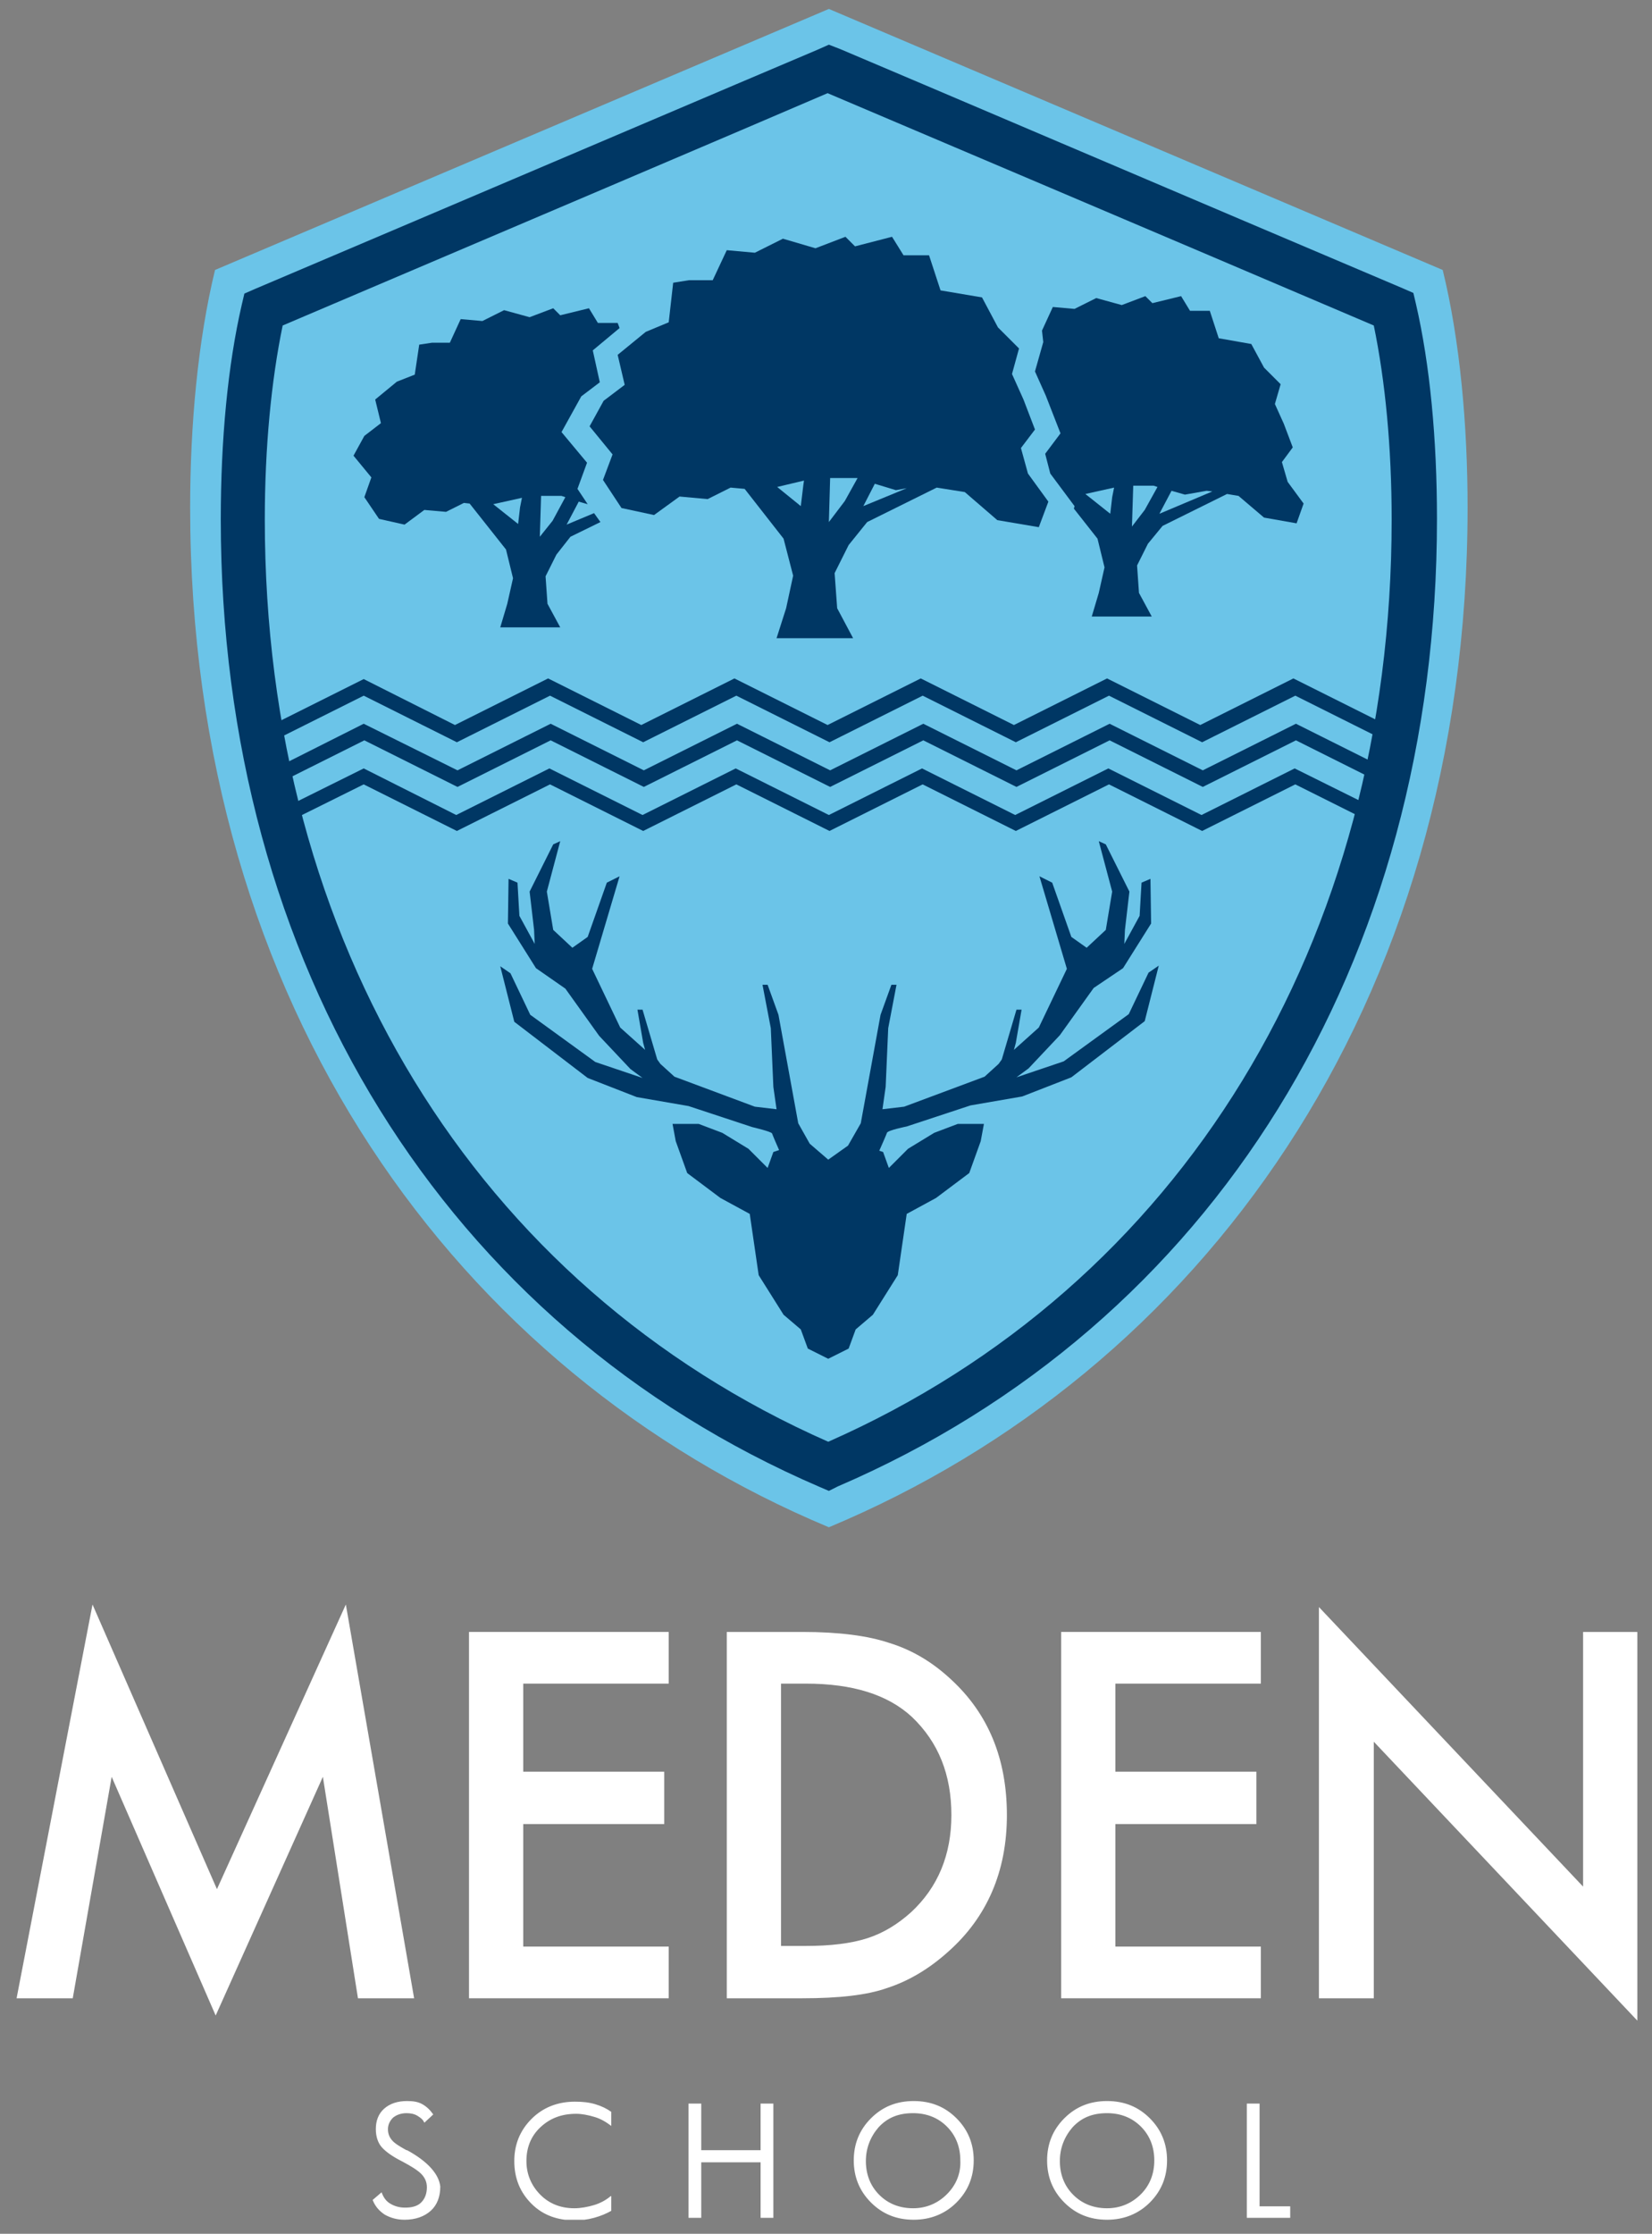 <?xml version="1.0" encoding="utf-8"?>
<!-- Generator: Adobe Illustrator 25.0.1, SVG Export Plug-In . SVG Version: 6.00 Build 0)  -->
<svg version="1.1" id="Layer_1" xmlns="http://www.w3.org/2000/svg" xmlns:xlink="http://www.w3.org/1999/xlink" x="0px" y="0px"
	 viewBox="0 0 258.9 350" style="enable-background:new 0 0 258.9 350;" xml:space="preserve">
<rect x="0" y="0" width="258.9" height="350" fill="#808080" stroke="none"/>
<style type="text/css">
	.st0{clip-path:url(#SVGID_2_);fill:#6BC4E8;}
	.st1{clip-path:url(#SVGID_2_);fill:#003764;}
	.st2{fill:#003764;}
	.st3{clip-path:url(#SVGID_4_);fill:#003764;}
	.st4{fill:#FFFFFF;}
	.st5{clip-path:url(#SVGID_6_);fill:#FFFFFF;}
	.st6{clip-path:url(#SVGID_8_);fill:#FFFFFF;}
</style>
<g>
	<defs>
		<rect id="SVGID_1_" x="2.6" y="1.3" width="254.1" height="346.5"/>
	</defs>
	<clipPath id="SVGID_2_">
		<use xlink:href="#SVGID_1_"  style="overflow:visible;"/>
	</clipPath>
	<path class="st0" d="M230,79.5c0-12.9-1.2-26.2-3.9-37.2c0,0-96.2-40.9-96.2-40.9c0,0-96.2,40.9-96.2,40.9
		c-2.7,11.1-3.9,24.4-3.9,37.2c0,78.3,42,135.5,100.1,159.8C188,215,230,157.8,230,79.5"/>
	<path class="st1" d="M44.3,51c-1.8,8.7-2.8,19.2-2.8,30.4c0,66.2,33,120.1,88.3,144.5c55.3-24.4,88.3-78.3,88.3-144.5
		c0-11.3-1-21.7-2.8-30.4c-29.3-12.5-85.6-36.4-85.6-36.4C118.1,19.6,77.2,37,44.3,51 M129.9,233.6l-1.4-0.6
		c-58.8-25.3-93.9-81.9-93.9-151.6c0-12.5,1.1-24.2,3.3-33.7l0.4-1.7l1.6-0.7C75,30.4,119.1,11.6,128.1,7.8l1.8-0.8l0,0l0,0l1.8,0.7
		c9.5,4,57.3,24.4,88.2,37.5l1.6,0.7l0.4,1.7c2.2,9.5,3.3,21.2,3.3,33.7c0,69.6-35.1,126.3-93.9,151.6L129.9,233.6z"/>
</g>
<path class="st2" d="M57,120.4l-14.1,7l0.4,2.3l13.7-6.8l14.6,7.3l0,0v0l0,0l14.6-7.3l14.6,7.3l0,0v0l0,0l14.6-7.3l14.6,7.3l0,0v0
	l0,0l14.6-7.3l14.6,7.3l0,0v0l0,0l14.6-7.3l14.6,7.3l0,0v0l0,0l14.6-7.3l13.8,6.9l0.4-2.3l-14.3-7.1l0,0l0,0l-14.6,7.3l0,0v0l0,0
	l-14.6-7.3l0,0l0,0l-14.6,7.3l0,0v0l0,0l-14.6-7.3l0,0l0,0l-14.6,7.3l0,0v0l0,0l-14.6-7.3l0,0l0,0l-14.6,7.3l0,0v0l0,0l-14.6-7.3
	l0,0l0,0l-14.6,7.3l0,0v0l0,0L57,120.4L57,120.4L57,120.4z M42.5,120.7l-0.8-0.4l0.5,2.8l0.3,0.2l0,0v0h0l14.6-7.3l14.6,7.3l0,0v0h0
	l14.6-7.3l14.6,7.3l0,0v0h0l14.6-7.3l14.6,7.3l0,0v0h0l14.6-7.3l14.6,7.3l0,0v0h0l14.6-7.3l14.6,7.3l0,0v0h0l14.6-7.3l14.6,7.3l0,0
	v0h0l0.5-0.3l0.5-2.8l-1,0.5l0,0v0l0,0l-14.6-7.3l0,0l0,0l-14.6,7.3l0,0v0l0,0l-14.6-7.3l0,0l0,0l-14.6,7.3l0,0v0l0,0l-14.6-7.3l0,0
	l0,0l-14.6,7.3l0,0v0l0,0l-14.6-7.3l0,0l0,0l-14.6,7.3l0,0v0l0,0l-14.6-7.3l0,0l0,0l-14.6,7.3l0,0v0l0,0L57,113.4l0,0l0,0
	L42.5,120.7L42.5,120.7L42.5,120.7L42.5,120.7z M219.8,112.4l-2.5,1.2l0,0v0l0,0l-14.6-7.3l0,0l0,0l-14.6,7.3l0,0v0l0,0l-14.6-7.3
	l0,0l0,0l-14.6,7.3l0,0v0l0,0l-14.6-7.3l0,0l0,0l-14.6,7.3l0,0v0l0,0l-14.6-7.3l0,0l0,0l-14.6,7.3l0,0v0l0,0l-14.6-7.3l0,0l0,0
	l-14.6,7.3l0,0v0l0,0L57,106.4l0,0l0,0l-14.6,7.3l0,0v0l0,0l-2.2-1.1l0.5,2.8l1.7,0.9l0,0v0l0,0l14.6-7.3l14.6,7.3l0,0v0l0,0
	l14.6-7.3l14.6,7.3l0,0v0l0,0l14.6-7.3l14.6,7.3l0,0v0l0,0l14.6-7.3l14.6,7.3l0,0v0l0,0l14.6-7.3l14.6,7.3l0,0v0l0,0l14.6-7.3
	l14.6,7.3l0,0v0l0,0l1.9-1L219.8,112.4z"/>
<g>
	<defs>
		<rect id="SVGID_3_" x="2.6" y="1.3" width="254.1" height="346.5"/>
	</defs>
	<clipPath id="SVGID_4_">
		<use xlink:href="#SVGID_3_"  style="overflow:visible;"/>
	</clipPath>
	<path class="st3" d="M176,151.7l4.4-7l-0.1-7l-1.4,0.6l-0.3,5.2l-2.4,4.4l0.1-2.2l0.7-6l-3.7-7.4l-1.1-0.5l2.1,7.9l-1,6l-3,2.8
		l-2.4-1.7l-3-8.5l-2-1l4.3,14.5l-4.4,9.2l-3.9,3.5l0.3-1.1l0.9-5.2h-0.8l-2.3,7.8l-0.5,0.7l-2.2,2l-12.6,4.7l-3.4,0.4l0.5-3.5
		l0.4-9.2l1.3-6.8h-0.8l-1.7,4.7l-3.1,17l-2,3.5l0,0l-3.1,2.2l-2.9-2.5l-1.8-3.2l-3.1-17l-1.7-4.7h-0.8l1.3,6.8l0.4,9.2l0.5,3.5
		l-3.4-0.4l-12.6-4.7l-2.2-2l-0.5-0.7l-2.3-7.8h-0.8l0.9,5.2l0.3,1.1l-3.9-3.5l-4.4-9.2l4.3-14.5l-2,1l-3,8.5l-2.4,1.7l-3-2.8l-1-6
		l2.1-7.9l-1.1,0.5l-3.7,7.4l0.7,6l0.1,2.2l-2.4-4.4l-0.3-5.2l-1.4-0.6l-0.1,7l4.4,7l4.6,3.2l5.3,7.4l4.9,5.2l1.9,1.4h0l-7.4-2.5
		l-10.2-7.4l-3.1-6.5l-1.6-1.1l2.2,8.7l11.5,8.8l7.7,3l8.1,1.4l10,3.3c0,0,3,0.7,3.1,1c0.1,0.3,0.7,1.7,1.1,2.6l-0.9,0.3l-0.9,2.5
		l-3-3l-4.1-2.5l-3.7-1.4h-4.1l0.5,2.7l1.8,5l5.2,3.9l4.6,2.5l1.4,9.6l3.9,6.2l2.7,2.3l1.1,3l3.2,1.6l0-0.2l0,0.2l3.2-1.6l1.1-3
		l2.7-2.3l3.9-6.2l1.4-9.6l4.6-2.5l5.2-3.9l1.8-5l0.5-2.7h-4.1l-3.7,1.4l-4.1,2.5l-3,3l-0.9-2.5l-0.6-0.2c0.4-0.9,1.1-2.5,1.2-2.8
		c0.1-0.4,3.1-1,3.1-1l10-3.3l8.1-1.4l7.7-3l11.5-8.8l2.2-8.7l-1.6,1.1l-3.1,6.5l-10.2,7.4l-7.4,2.5h0l1.9-1.4l4.9-5.2l5.3-7.4
		L176,151.7z"/>
</g>
<polygon class="st4" points="34,296 14.5,251.4 2.6,313.1 11.4,313.1 17.5,278.4 33.8,315.8 50.6,278.4 56.1,313.1 64.9,313.1 
	54.2,251.4 "/>
<polygon class="st4" points="104.8,255.7 73.5,255.7 73.5,313.1 104.8,313.1 104.8,305 82,305 82,285.8 104.1,285.8 104.1,277.6 
	82,277.6 82,263.8 104.8,263.8 "/>
<g>
	<defs>
		<rect id="SVGID_5_" x="2.6" y="1.3" width="254.1" height="346.5"/>
	</defs>
	<clipPath id="SVGID_6_">
		<use xlink:href="#SVGID_5_"  style="overflow:visible;"/>
	</clipPath>
	<path class="st5" d="M149.1,284.4c0,6.2-2.1,11.3-6.3,15.2c-2.1,1.9-4.4,3.3-6.9,4.1c-2.5,0.8-5.7,1.2-9.6,1.2h-3.9v-41.1h3.9
		c7.3,0,12.8,1.7,16.6,5.2C147.1,273,149.1,278.1,149.1,284.4 M157.8,284.4c0-8.8-2.9-15.9-8.8-21.3c-2.9-2.7-6.1-4.6-9.7-5.7
		c-3.3-1.1-7.8-1.7-13.5-1.7h-11.9v57.4h11.8c5.8,0,10.2-0.5,13.3-1.6c3.4-1.1,6.6-3,9.6-5.7C154.7,300.4,157.8,293.2,157.8,284.4"
		/>
</g>
<polygon class="st4" points="197.6,255.7 166.3,255.7 166.3,313.1 197.6,313.1 197.6,305 174.8,305 174.8,285.8 196.9,285.8 
	196.9,277.6 174.8,277.6 174.8,263.8 197.6,263.8 "/>
<polygon class="st4" points="206.7,313.1 215.3,313.1 215.3,272.9 256.6,316.6 256.6,255.7 248.1,255.7 248.1,295.6 206.7,251.8 "/>
<path class="st2" d="M84.6,84.1l0.2-6.4H88l0.6,0.2l-2,3.7L84.6,84.1z M81.5,79.5l-0.3,2.6l-3.9-3.1l4.5-1L81.5,79.5z M89.4,84.1
	l4.7-2.3l-1-1.4l-4.3,1.8l1.9-3.6l1.4,0.4l-1.6-2.4l1.5-4.1l-4-4.8l3.1-5.6l2.9-2.2l-1.1-5l4.2-3.5l-0.3-0.8h-3.1l-1.4-2.3l-4.5,1.1
	l-1.1-1.1l-3.7,1.4l-4-1.1l-3.4,1.7l-3.4-0.3l-1.7,3.7h-2.8l-2,0.3L65,58.7l-2.8,1.1l-3.4,2.8l0.9,3.7l-2.6,2l-1.7,3.1l2.8,3.4
	l-1.1,3.1l2.3,3.4l4,0.9l3.1-2.3l3.4,0.3l2.8-1.4l0.9,0.1l5.7,7.2l1.1,4.5l-0.9,4l-1.1,3.7h9.4l-2-3.7l-0.3-4.3l1.7-3.4L89.4,84.1z"
	/>
<path class="st2" d="M135.3,79.3l1.8-3.5l3.3,1l1.7-0.3L135.3,79.3z M132.4,78.5l-2.5,3.3l0.2-6.9h4.1l0.2,0L132.4,78.5z
	 M125.5,79.3l-3.7-3l4.2-1l-0.1,0.7L125.5,79.3z M161.1,74.2l-1.1-4l2.2-2.9l-1.8-4.7l-1.8-4l1.1-4l-3.3-3.3l-2.5-4.7l-6.5-1.1
	l-1.8-5.5h-4l-1.8-2.9l-5.8,1.5l-1.5-1.5l-4.7,1.8l-5.1-1.5l-4.4,2.2l-4.4-0.4l-2.2,4.7H108l-2.5,0.4l-0.7,6.2l-3.6,1.5l-4.4,3.6
	l1.1,4.7l-3.3,2.5l-2.2,4l3.6,4.4l-1.5,4l2.9,4.4l5.1,1.1l4-2.9l4.4,0.4l3.6-1.8l2.2,0.2l6.1,7.8l1.5,5.8l-1.1,5.1l-1.5,4.7h12
	l-2.5-4.7l-0.4-5.5l2.2-4.4l2.9-3.6l10.9-5.4l4.4,0.7l5.1,4.4l6.5,1.1l1.5-4L161.1,74.2z"/>
<path class="st2" d="M181.7,80.5l1.9-3.6l2.1,0.6l3.4-0.6L190,77L181.7,80.5z M179.4,79.9l-2,2.6l0.2-6.4h3.2l0.6,0.2L179.4,79.9z
	 M174.3,77.9l-0.3,2.6l-3.9-3.1l4.5-1L174.3,77.9z M201.8,75.5l-0.9-3.1l1.7-2.3l-1.4-3.7l-1.4-3.1l0.9-3.1l-2.6-2.6l-2-3.7
	l-5.1-0.9l-1.4-4.3h-3.1l-1.4-2.3l-4.5,1.1l-1.1-1.1l-3.7,1.4l-4-1.1l-3.4,1.7l-3.4-0.3l-1.7,3.7l0.2,1.8l-1.3,4.6l1.7,3.8l2.3,5.9
	l-2.4,3.2l0.8,3.1l3.8,5.1l-0.1,0.4l3.7,4.7l1.1,4.5l-0.9,4l-1.1,3.7h9.4l-2-3.7l-0.3-4.3l1.7-3.4l2.3-2.8l10.1-5l1.8,0.3l4,3.4
	l5.1,0.9l1.1-3.1L201.8,75.5z"/>
<g>
	<defs>
		<rect id="SVGID_7_" x="2.6" y="1.3" width="254.1" height="346.5"/>
	</defs>
	<clipPath id="SVGID_8_">
		<use xlink:href="#SVGID_7_"  style="overflow:visible;"/>
	</clipPath>
	<path class="st6" d="M202.2,345.7h-4.8v-16.1h-2v17.9h6.8V345.7z M180.2,331.9c-1.8-1.8-4-2.7-6.7-2.7c-2.7,0-4.9,0.9-6.7,2.7
		c-1.8,1.8-2.7,4-2.7,6.6c0,2.6,0.9,4.8,2.7,6.6c1.8,1.8,4,2.7,6.7,2.7c2.6,0,4.9-0.9,6.7-2.7c1.8-1.8,2.7-4,2.7-6.6
		C182.9,335.9,182,333.7,180.2,331.9 M178.8,343.8c-1.4,1.4-3.2,2.2-5.3,2.2c-2.1,0-3.9-0.7-5.3-2.1c-1.4-1.4-2.1-3.2-2.1-5.3
		c0-2,0.7-3.8,2-5.3c1.4-1.5,3.1-2.2,5.4-2.2c2.1,0,3.9,0.7,5.3,2.1c1.4,1.4,2.1,3.2,2.1,5.3C180.9,340.6,180.2,342.4,178.8,343.8
		 M149.9,331.9c-1.8-1.8-4-2.7-6.7-2.7c-2.7,0-4.9,0.9-6.7,2.7c-1.8,1.8-2.7,4-2.7,6.6c0,2.6,0.9,4.8,2.7,6.6c1.8,1.8,4,2.7,6.7,2.7
		c2.6,0,4.9-0.9,6.7-2.7c1.8-1.8,2.7-4,2.7-6.6C152.6,335.9,151.7,333.7,149.9,331.9 M148.4,343.8c-1.4,1.4-3.2,2.2-5.3,2.2
		c-2.1,0-3.9-0.7-5.3-2.1c-1.4-1.4-2.1-3.2-2.1-5.3c0-2,0.7-3.8,2-5.3c1.4-1.5,3.1-2.2,5.4-2.2c2.1,0,3.9,0.7,5.3,2.1
		c1.4,1.4,2.1,3.2,2.1,5.3C150.6,340.6,149.8,342.4,148.4,343.8 M121.2,329.6h-2v7.3h-9.3v-7.3h-2v17.9h2v-8.7h9.3v8.7h2V329.6z
		 M95.7,344.1c-0.7,0.6-1.6,1.1-2.6,1.4c-1,0.3-2.1,0.5-3.1,0.5c-2.1,0-3.9-0.7-5.3-2.1c-1.4-1.4-2.2-3.2-2.2-5.3
		c0-2.1,0.7-3.9,2.2-5.3c1.5-1.4,3.3-2.1,5.6-2.1c0.9,0,1.9,0.2,2.9,0.5c1,0.3,1.8,0.8,2.6,1.4v-2.2c-0.7-0.5-1.5-0.9-2.5-1.2
		c-1-0.3-2-0.4-3.2-0.4c-2.7,0-5,0.9-6.8,2.7s-2.7,4-2.7,6.6c0,2.7,0.9,4.9,2.7,6.7c1.8,1.8,4.1,2.6,6.8,2.6c0.9,0,1.9-0.1,3-0.4
		c1.1-0.3,2-0.7,2.7-1.1V344.1z M63.8,336.9l-0.1,0c-1.1-0.6-1.9-1.1-2.3-1.6c-0.4-0.5-0.6-1-0.6-1.7c0-0.7,0.3-1.3,0.8-1.8
		c0.5-0.4,1.2-0.7,2.1-0.7c0.6,0,1.2,0.1,1.7,0.4c0.5,0.3,0.9,0.6,1.1,1.1l1.4-1.3c-0.5-0.7-1-1.2-1.7-1.6c-0.7-0.4-1.5-0.5-2.4-0.5
		c-1.5,0-2.7,0.4-3.6,1.2c-0.9,0.8-1.3,1.9-1.3,3.2c0,1.1,0.3,2.1,0.9,2.8c0.6,0.7,1.7,1.5,3.3,2.3c1.3,0.7,2.3,1.3,2.9,1.9
		c0.6,0.6,0.9,1.3,0.9,2.1c0,1-0.3,1.8-0.9,2.4c-0.6,0.6-1.5,0.8-2.5,0.8c-0.9,0-1.6-0.2-2.3-0.6c-0.7-0.4-1.1-1-1.4-1.8l-1.4,1.2
		c0.4,1,1,1.7,1.9,2.3c0.9,0.5,1.9,0.8,3.1,0.8c1.7,0,3.1-0.5,4.1-1.4c1-0.9,1.5-2.2,1.5-3.8C68.8,340.7,67.1,338.7,63.8,336.9"/>
</g>
</svg>
